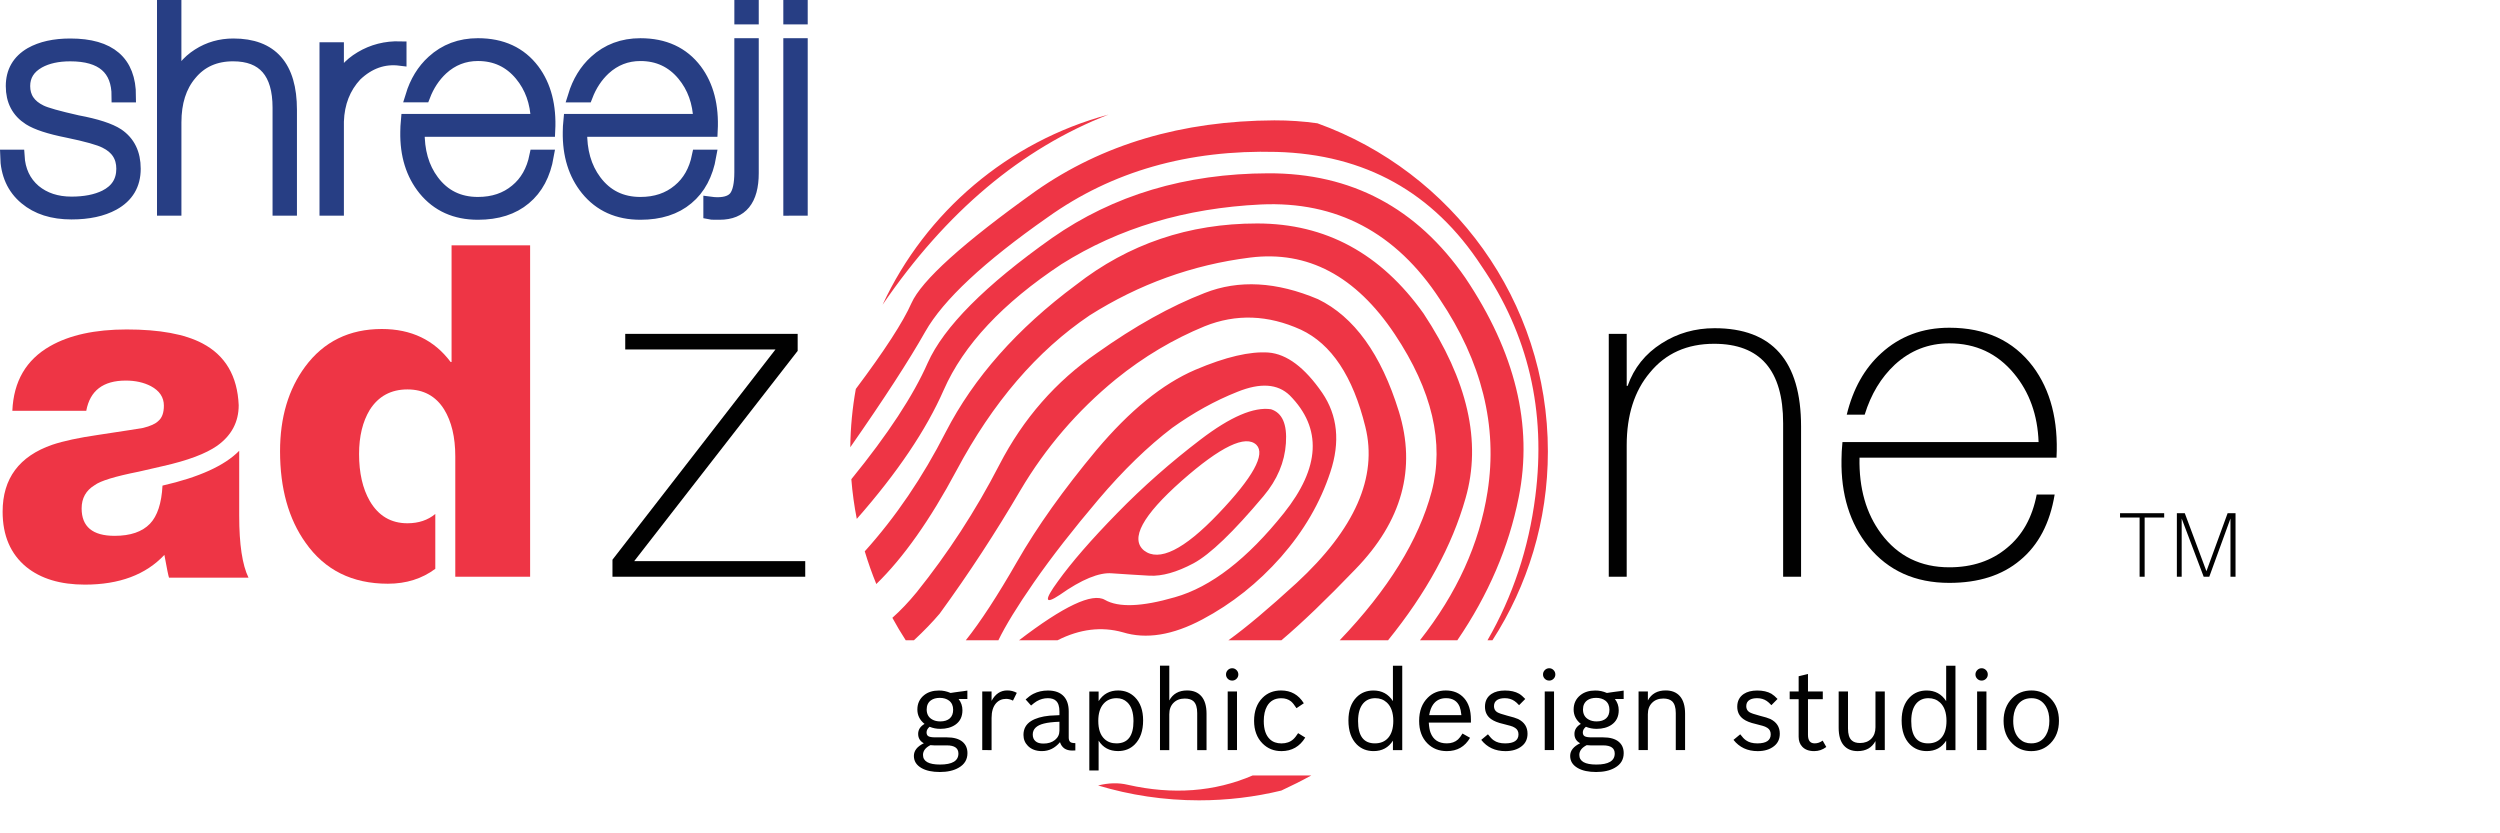 <?xml version="1.0" encoding="utf-8"?>
<!-- Generator: Adobe Illustrator 16.0.0, SVG Export Plug-In . SVG Version: 6.00 Build 0)  -->
<!DOCTYPE svg PUBLIC "-//W3C//DTD SVG 1.1//EN" "http://www.w3.org/Graphics/SVG/1.1/DTD/svg11.dtd">
<svg version="1.1" id="Layer_1" xmlns="http://www.w3.org/2000/svg" xmlns:xlink="http://www.w3.org/1999/xlink" x="0px" y="0px"
	 width="150px" height="50px" viewBox="0 0 150 50" enable-background="new 0 0 150 50" xml:space="preserve">
<path fill="#EE3545" d="M75.388,26.695c-0.64-0.629-2.15,0.09-4.494,2.16c-2.354,2.088-3.098,3.473-2.252,4.176
	c0.896,0.691,2.393-0.036,4.467-2.217C75.183,28.639,75.939,27.258,75.388,26.695L75.388,26.695z M79.046,7.398
	c8.063,2.909,13.827,10.627,13.827,19.693c0,4.173-1.221,8.06-3.326,11.324H89.25c1.516-2.633,2.473-5.511,2.87-8.636
	c0.653-5.109-0.421-9.718-3.226-13.813c-2.894-4.431-7.002-6.708-12.303-6.851c-5.3-0.14-9.871,1.166-13.725,3.918
	c-3.827,2.676-6.273,4.967-7.348,6.862c-0.97,1.719-2.471,4.032-4.501,6.94c0.014-1.192,0.126-2.36,0.332-3.498
	c1.727-2.303,2.839-4.021,3.336-5.145c0.603-1.357,3.086-3.61,7.464-6.733c4.007-2.804,8.77-4.212,14.313-4.238
	C77.346,7.22,78.208,7.278,79.046,7.398L79.046,7.398z M76.878,47.434c-1.582,0.383-3.233,0.586-4.935,0.586
	c-2.106,0-4.139-0.313-6.058-0.891c0.636-0.16,1.23-0.174,1.783-0.041c2.702,0.61,5.199,0.422,7.488-0.559h3.519
	C78.1,46.845,77.5,47.145,76.878,47.434L76.878,47.434z M85.197,38.416c2.215-2.811,3.568-5.783,4.056-8.919
	c0.616-3.94-0.345-7.794-2.866-11.546c-2.625-4.007-6.209-5.889-10.729-5.683c-4.532,0.218-8.513,1.408-11.97,3.584
	c-3.521,2.33-5.876,4.839-7.067,7.552c-1.043,2.38-2.776,4.958-5.214,7.73c-0.153-0.78-0.263-1.573-0.327-2.381
	c2.206-2.708,3.727-5.035,4.58-6.974c0.96-2.15,3.444-4.66,7.463-7.501c3.688-2.573,8.001-3.866,12.98-3.88
	c4.979-0.013,8.912,2.074,11.817,6.273c2.994,4.455,4.07,8.847,3.201,13.173c-0.593,2.983-1.817,5.842-3.681,8.572H85.197
	L85.197,38.416z M80.381,38.416c2.912-3.042,4.744-6.014,5.518-8.919c0.769-2.916,0.039-6.066-2.215-9.447
	c-2.33-3.495-5.224-5.03-8.678-4.596c-3.471,0.435-6.671,1.6-9.629,3.469c-3.149,2.125-5.812,5.224-7.988,9.308
	c-1.585,2.967-3.189,5.236-4.81,6.811c-0.261-0.639-0.493-1.293-0.693-1.962c1.847-2.05,3.475-4.44,4.863-7.165
	c1.677-3.252,4.276-6.197,7.81-8.82c3.149-2.459,6.772-3.687,10.869-3.687c4.109,0,7.425,1.804,9.984,5.401
	c2.648,4.008,3.496,7.694,2.521,11.086c-0.806,2.849-2.351,5.685-4.649,8.521L80.381,38.416L80.381,38.416z M73.704,38.416
	c1.06-0.761,2.42-1.907,4.092-3.438c3.494-3.228,4.877-6.353,4.124-9.373c-0.745-3.033-2.037-4.967-3.868-5.824
	c-1.971-0.896-3.892-0.96-5.773-0.205c-1.869,0.768-3.648,1.818-5.325,3.175c-2.317,1.894-4.225,4.123-5.724,6.657
	c-1.485,2.533-3.098,5.006-4.851,7.412c-0.427,0.503-0.94,1.037-1.542,1.595h-0.494c-0.284-0.438-0.551-0.886-0.801-1.347
	c0.494-0.438,0.978-0.949,1.454-1.529c1.87-2.328,3.535-4.875,4.968-7.655c1.435-2.777,3.393-5.005,5.863-6.708
	c2.254-1.6,4.403-2.803,6.453-3.597c2.048-0.807,4.314-0.678,6.799,0.371c2.162,1.05,3.787,3.291,4.851,6.734
	c1.063,3.431,0.193,6.591-2.609,9.474c-1.715,1.785-3.191,3.207-4.434,4.257L73.704,38.416L73.704,38.416z M57.948,38.416
	c0.871-1.09,1.898-2.662,3.077-4.718c1.204-2.101,2.792-4.329,4.763-6.695c1.983-2.356,3.955-3.969,5.927-4.814
	c1.83-0.781,3.292-1.114,4.391-1.037c1.103,0.089,2.178,0.896,3.228,2.419c0.922,1.357,1.088,2.945,0.485,4.761
	c-0.603,1.831-1.586,3.521-2.957,5.084c-1.381,1.563-2.958,2.816-4.722,3.75c-1.781,0.947-3.368,1.204-4.776,0.77
	c-1.272-0.355-2.575-0.196-3.91,0.479h-2.31c2.676-2.048,4.388-2.858,5.144-2.426c0.82,0.473,2.215,0.422,4.2-0.154
	c2.176-0.614,4.352-2.305,6.541-5.043c2.188-2.741,2.306-5.097,0.358-7.068c-0.729-0.704-1.768-0.768-3.136-0.217
	c-1.357,0.537-2.664,1.267-3.918,2.164c-1.445,1.101-2.931,2.534-4.429,4.302s-2.791,3.418-3.867,4.967
	c-0.999,1.439-1.711,2.603-2.135,3.478L57.948,38.416L57.948,38.416z M52.955,18.284c2.583-5.561,7.534-9.795,13.558-11.41
	C61.281,8.911,56.761,12.715,52.955,18.284L52.955,18.284z M63.585,35.693c-0.909,0.604-0.949,0.334-0.116-0.805
	c0.82-1.142,2.009-2.512,3.56-4.097c1.548-1.588,3.226-3.062,5.005-4.419c1.793-1.369,3.201-1.97,4.226-1.817
	c0.678,0.218,0.973,0.896,0.895,2.038c-0.075,1.139-0.523,2.199-1.342,3.172c-1.807,2.151-3.202,3.496-4.202,4.034
	c-1.01,0.537-1.881,0.78-2.637,0.743c-0.741-0.04-1.498-0.092-2.265-0.143C65.954,34.337,64.904,34.76,63.585,35.693L63.585,35.693z
	"/>
<path fill="#EE3545" d="M22.911,19.74c-1.952,0-3.486,0.753-4.602,2.259c-1.003,1.357-1.506,3.048-1.506,5.077
	c0,2.229,0.512,4.063,1.534,5.492c1.153,1.637,2.797,2.455,4.936,2.455c1.097,0,2.045-0.297,2.845-0.894v-3.291
	c-0.446,0.371-1.004,0.558-1.673,0.558c-0.986,0-1.739-0.446-2.26-1.34c-0.427-0.742-0.641-1.683-0.641-2.813
	c0-1.063,0.214-1.944,0.641-2.651c0.521-0.819,1.274-1.227,2.26-1.227c0.966,0,1.701,0.399,2.202,1.199
	c0.446,0.726,0.67,1.664,0.67,2.818v7.221h4.49V14.72h-4.713v7h-0.056C26.053,20.4,24.677,19.74,22.911,19.74L22.911,19.74z"/>
<path fill="#EE3545" d="M9.775,27.966c1.487-0.334,2.575-0.743,3.264-1.227c0.854-0.613,1.283-1.424,1.283-2.426
	c-0.074-1.748-0.799-2.984-2.175-3.709c-1.06-0.559-2.575-0.837-4.546-0.837c-1.896,0-3.43,0.335-4.6,1.004
	c-1.433,0.818-2.186,2.11-2.26,3.876h4.435c0.223-1.208,1.013-1.813,2.37-1.813c0.577,0,1.079,0.112,1.506,0.334
	c0.521,0.279,0.781,0.669,0.781,1.171c0,0.427-0.111,0.735-0.335,0.92c-0.167,0.169-0.474,0.308-0.92,0.418
	c-0.205,0.036-1.106,0.179-2.705,0.419c-1.152,0.168-2.063,0.363-2.733,0.588c-1.989,0.688-2.983,2.025-2.983,4.016
	c0,1.431,0.474,2.537,1.422,3.318c0.874,0.707,2.046,1.059,3.515,1.059c2.063,0,3.653-0.594,4.769-1.784
	c0.148,0.817,0.241,1.272,0.278,1.367h4.769c-0.372-0.763-0.558-1.999-0.558-3.711v-3.902c-0.874,0.892-2.407,1.588-4.602,2.089
	c-0.056,1.061-0.307,1.822-0.752,2.288c-0.466,0.484-1.172,0.726-2.121,0.726c-1.32,0-1.979-0.547-1.979-1.645
	c0-0.615,0.26-1.08,0.781-1.395c0.353-0.262,1.236-0.53,2.649-0.811L9.775,27.966L9.775,27.966z"/>
<path fill="#010101" d="M116.957,34.973c1.759,0,3.176-0.453,4.253-1.361c1.097-0.907,1.786-2.221,2.069-3.939h-1.078
	c-0.264,1.379-0.858,2.447-1.785,3.204c-0.928,0.774-2.079,1.161-3.459,1.161c-1.721,0-3.081-0.671-4.084-2.012
	c-0.906-1.213-1.34-2.731-1.303-4.564h11.82c0.115-2.231-0.357-4.055-1.416-5.473c-1.172-1.549-2.845-2.325-5.019-2.325
	c-1.604,0-2.968,0.511-4.084,1.531c-1.001,0.907-1.69,2.136-2.067,3.686h1.076c0.378-1.229,0.982-2.23,1.813-3.005
	c0.929-0.85,2.016-1.276,3.263-1.276c1.587,0,2.881,0.604,3.884,1.814c0.926,1.115,1.418,2.486,1.475,4.11H111.57h0.027h-1.049
	c-0.038,0.396-0.058,0.748-0.058,1.049c-0.037,2.099,0.501,3.836,1.616,5.217C113.298,34.246,114.916,34.973,116.957,34.973
	L116.957,34.973z"/>
<path fill="#010101" d="M96.525,20.032h1.078v3.119h0.056c0.379-1.078,1.059-1.928,2.042-2.552c0.945-0.605,2.003-0.907,3.175-0.907
	c3.46,0,5.188,1.966,5.188,5.897v9.015h-1.076V25.39c0-3.175-1.379-4.763-4.141-4.763c-1.625,0-2.91,0.576-3.854,1.729
	c-0.926,1.096-1.391,2.552-1.391,4.365v7.881h-1.076V20.032H96.525z"/>
<polygon fill="#010101" points="48.314,33.668 48.314,34.604 36.748,34.604 36.748,33.583 46.529,20.967 37.514,20.967 
	37.514,20.032 47.86,20.032 47.86,21.053 38.052,33.668 "/>
<path fill="#273E84" stroke="#273E84" stroke-width="0.75" stroke-miterlimit="2.613" d="M47.374,12.567v-9.9h0.714v9.899
	L47.374,12.567L47.374,12.567z M47.374,1.088V0.375h0.714v0.713H47.374L47.374,1.088z M45.15,2.667v7.72
	c0,1.614-0.658,2.423-1.973,2.423h-0.3c-0.138,0-0.238-0.006-0.301-0.02v-0.619c0.176,0.024,0.332,0.037,0.469,0.037
	c0.514,0,0.871-0.133,1.071-0.395c0.211-0.276,0.319-0.77,0.319-1.483V2.667H45.15L45.15,2.667z M44.436,1.088V0.375h0.714v0.713
	H44.436L44.436,1.088z M38.425,12.811c1.164,0,2.104-0.301,2.817-0.901c0.714-0.591,1.168-1.444,1.362-2.556H41.89
	c-0.181,0.887-0.572,1.576-1.173,2.067c-0.613,0.514-1.378,0.771-2.292,0.771c-1.14,0-2.042-0.445-2.706-1.334
	c-0.601-0.801-0.89-1.81-0.863-3.024h7.833c0.075-1.478-0.238-2.687-0.939-3.626c-0.776-1.027-1.885-1.54-3.325-1.54
	c-1.065,0-1.967,0.338-2.706,1.014c-0.585,0.53-1.009,1.225-1.273,2.086h0.739c0.251-0.654,0.61-1.199,1.079-1.636
	c0.614-0.563,1.335-0.845,2.161-0.845c1.051,0,1.91,0.401,2.573,1.201c0.613,0.74,0.939,1.648,0.977,2.725h-7.119h0.018H34.18
	c-0.026,0.262-0.039,0.494-0.039,0.695c-0.024,1.391,0.333,2.543,1.072,3.456C36,12.329,37.073,12.811,38.425,12.811L38.425,12.811z
	 M28.675,12.811c1.165,0,2.104-0.301,2.818-0.901c0.714-0.591,1.168-1.444,1.361-2.556H32.14c-0.181,0.887-0.572,1.576-1.173,2.067
	c-0.614,0.514-1.377,0.771-2.292,0.771c-1.14,0-2.042-0.445-2.705-1.334c-0.601-0.801-0.89-1.81-0.864-3.024h7.834
	c0.075-1.479-0.239-2.688-0.94-3.627c-0.777-1.027-1.885-1.54-3.326-1.54c-1.064,0-1.966,0.338-2.705,1.014
	c-0.585,0.53-1.01,1.225-1.273,2.086h0.74c0.25-0.654,0.61-1.199,1.079-1.636c0.614-0.563,1.334-0.845,2.16-0.845
	c1.052,0,1.91,0.401,2.574,1.201c0.613,0.74,0.939,1.648,0.977,2.725h-7.12h0.019h-0.696c-0.024,0.262-0.037,0.494-0.037,0.695
	c-0.025,1.391,0.332,2.543,1.07,3.456C26.251,12.329,27.323,12.811,28.675,12.811L28.675,12.811z M20.259,5.053h0.057
	c0.175-0.639,0.62-1.172,1.333-1.597c0.714-0.426,1.502-0.627,2.367-0.602v0.714c-0.989-0.125-1.878,0.188-2.668,0.94
	c-0.688,0.738-1.051,1.665-1.089,2.779v5.279h-0.714V2.911h0.714V5.053L20.259,5.053z M10.509,0.375v4.603h0.038
	c0.25-0.714,0.701-1.278,1.352-1.691c0.626-0.401,1.328-0.602,2.105-0.602c2.292,0,3.438,1.302,3.438,3.908v5.974h-0.714V6.461
	c0-2.104-0.914-3.157-2.743-3.157c-1.077,0-1.929,0.383-2.555,1.147c-0.614,0.726-0.92,1.69-0.92,2.893v5.223H9.795V0.375H10.509
	L10.509,0.375z M1.097,9.354c0.05,0.877,0.376,1.572,0.977,2.086c0.589,0.488,1.328,0.732,2.217,0.732
	c0.801,0,1.471-0.132,2.009-0.395c0.702-0.35,1.053-0.902,1.053-1.653c0-0.726-0.346-1.258-1.033-1.596
	C5.956,8.34,5.198,8.127,4.046,7.889c-1.077-0.213-1.84-0.464-2.292-0.751C1.065,6.699,0.722,6.042,0.722,5.165
	c0-0.864,0.375-1.515,1.126-1.953C2.475,2.86,3.264,2.685,4.216,2.685c2.379,0,3.568,1.027,3.568,3.082H7.07
	c0-1.642-0.951-2.462-2.854-2.462c-0.752,0-1.378,0.138-1.878,0.414C1.735,4.057,1.436,4.54,1.436,5.165
	c0,0.677,0.338,1.177,1.014,1.504c0.3,0.15,1.034,0.357,2.198,0.619c1.14,0.213,1.948,0.476,2.423,0.789
	c0.664,0.452,0.997,1.133,0.997,2.048c0,0.952-0.42,1.659-1.259,2.123c-0.664,0.363-1.504,0.544-2.517,0.544
	c-1.14,0-2.061-0.294-2.762-0.882c-0.74-0.614-1.122-1.465-1.146-2.556H1.097L1.097,9.354z"/>
<path fill="#010101" d="M55.823,44.709c-0.296,0.15-0.443,0.348-0.443,0.585c0,0.388,0.34,0.579,1.021,0.579
	c0.736,0,1.104-0.221,1.104-0.66c0-0.327-0.233-0.49-0.699-0.49h-0.759C55.973,44.723,55.899,44.718,55.823,44.709L55.823,44.709z
	 M56.388,41.872c-0.218,0-0.396,0.05-0.531,0.147c-0.171,0.123-0.256,0.308-0.256,0.549c0,0.272,0.109,0.477,0.329,0.6
	c0.134,0.078,0.297,0.117,0.485,0.117c0.247,0,0.438-0.063,0.574-0.182c0.134-0.123,0.2-0.293,0.2-0.519
	c0-0.239-0.082-0.419-0.246-0.547C56.796,41.927,56.611,41.872,56.388,41.872L56.388,41.872z M57.035,41.578l0.039-0.006l0.19-0.029
	l0.273-0.038l0.276-0.035l0.19-0.03l0.039-0.004v0.504h-0.526c0.154,0.199,0.23,0.424,0.23,0.674c0,0.387-0.143,0.676-0.43,0.873
	c-0.239,0.162-0.538,0.244-0.899,0.244c-0.232,0-0.446-0.043-0.64-0.125c-0.122,0.103-0.183,0.213-0.183,0.336
	c0,0.108,0.035,0.187,0.105,0.229c0.073,0.046,0.21,0.07,0.415,0.07h0.692c0.421,0,0.738,0.089,0.949,0.27
	c0.195,0.166,0.292,0.391,0.292,0.678c0,0.383-0.177,0.678-0.533,0.877c-0.294,0.17-0.67,0.254-1.125,0.254
	c-0.457,0-0.825-0.078-1.107-0.241c-0.299-0.175-0.449-0.413-0.449-0.726c0-0.313,0.199-0.564,0.597-0.758
	c-0.228-0.123-0.341-0.311-0.341-0.561c0-0.249,0.127-0.451,0.384-0.6c-0.288-0.229-0.431-0.52-0.431-0.861
	c0-0.361,0.136-0.649,0.408-0.867c0.231-0.184,0.528-0.275,0.886-0.275C56.576,41.428,56.808,41.479,57.035,41.578L57.035,41.578z
	 M58.935,45.005v-3.517h0.559v0.564c0.225-0.417,0.539-0.626,0.943-0.626c0.204,0,0.395,0.046,0.571,0.144l-0.23,0.468
	c-0.132-0.069-0.268-0.106-0.411-0.106c-0.249,0-0.453,0.09-0.61,0.27c-0.175,0.203-0.262,0.494-0.262,0.874v1.931L58.935,45.005
	L58.935,45.005z M63.599,44.53c-0.297,0.355-0.66,0.536-1.084,0.536c-0.353,0-0.633-0.104-0.841-0.313
	c-0.177-0.179-0.266-0.397-0.266-0.66c0-0.362,0.153-0.641,0.46-0.832c0.27-0.167,0.638-0.276,1.106-0.321
	c0.135-0.013,0.331-0.022,0.592-0.031v-0.223c0-0.3-0.069-0.515-0.208-0.639c-0.11-0.104-0.275-0.156-0.489-0.156
	c-0.236,0-0.458,0.063-0.667,0.185c-0.099,0.06-0.21,0.144-0.338,0.255l-0.327-0.365c0.165-0.15,0.322-0.265,0.468-0.338
	c0.262-0.133,0.552-0.197,0.871-0.197c0.423,0,0.742,0.118,0.959,0.357c0.192,0.215,0.288,0.515,0.288,0.898v1.568
	c0,0.124,0.032,0.212,0.096,0.268c0.05,0.043,0.15,0.064,0.301,0.066v0.438c-0.071,0.004-0.136,0.007-0.193,0.007
	C63.952,45.032,63.708,44.864,63.599,44.53L63.599,44.53z M63.566,43.305c-0.39,0.014-0.701,0.049-0.931,0.108
	c-0.447,0.112-0.67,0.332-0.67,0.66c0,0.172,0.055,0.305,0.165,0.399c0.106,0.096,0.267,0.142,0.479,0.142
	c0.283,0,0.512-0.072,0.691-0.218c0.177-0.144,0.266-0.328,0.266-0.555V43.305L63.566,43.305z M65.359,46.229v-4.739h0.558v0.577
	c0.272-0.426,0.662-0.639,1.169-0.639c0.401,0,0.734,0.133,1.006,0.401c0.33,0.328,0.495,0.793,0.495,1.399
	c0,0.619-0.167,1.099-0.499,1.436c-0.269,0.27-0.602,0.4-1.005,0.4c-0.514,0-0.903-0.207-1.166-0.625v1.789H65.359L65.359,46.229z
	 M66.998,41.891c-0.329,0-0.59,0.112-0.786,0.336c-0.21,0.239-0.315,0.58-0.315,1.023c0,0.5,0.125,0.864,0.378,1.095
	c0.186,0.173,0.424,0.257,0.713,0.257c0.681,0,1.021-0.445,1.021-1.336c0-0.521-0.125-0.898-0.378-1.134
	C67.46,41.971,67.249,41.891,66.998,41.891L66.998,41.891z M69.599,45.005v-5.063h0.559v2.084c0.215-0.397,0.572-0.599,1.068-0.599
	c0.364,0,0.647,0.112,0.851,0.341c0.209,0.237,0.315,0.59,0.315,1.057v2.181h-0.56v-2.22c0-0.337-0.073-0.571-0.223-0.711
	c-0.12-0.108-0.294-0.162-0.521-0.162c-0.281,0-0.506,0.085-0.677,0.257c-0.169,0.168-0.254,0.399-0.254,0.687v2.149H69.599
	L69.599,45.005z M73.662,45.005v-3.517h0.558v3.517H73.662L73.662,45.005z M73.933,40.094c0.097,0,0.185,0.037,0.258,0.111
	c0.073,0.072,0.109,0.16,0.109,0.263c0,0.101-0.036,0.188-0.109,0.259c-0.073,0.073-0.161,0.108-0.258,0.108
	c-0.104,0-0.192-0.035-0.265-0.108c-0.072-0.071-0.107-0.158-0.107-0.259c0-0.103,0.035-0.188,0.107-0.263
	C73.741,40.131,73.83,40.094,73.933,40.094L73.933,40.094z M78.314,44.254c-0.33,0.541-0.808,0.813-1.428,0.813
	c-0.453,0-0.832-0.153-1.136-0.461c-0.337-0.34-0.505-0.795-0.505-1.357c0-0.581,0.169-1.044,0.509-1.383
	c0.289-0.291,0.659-0.438,1.111-0.438c0.591,0,1.047,0.256,1.364,0.768l-0.44,0.295c-0.123-0.192-0.233-0.329-0.328-0.408
	c-0.159-0.126-0.354-0.189-0.585-0.189c-0.389,0-0.673,0.16-0.855,0.479c-0.129,0.232-0.195,0.529-0.195,0.891
	c0,0.502,0.125,0.867,0.375,1.098c0.174,0.162,0.404,0.242,0.688,0.242c0.285,0,0.523-0.082,0.707-0.248
	c0.09-0.08,0.188-0.205,0.291-0.367L78.314,44.254L78.314,44.254z M83.576,44.439c-0.266,0.418-0.651,0.627-1.161,0.627
	c-0.406,0-0.742-0.133-1.011-0.401c-0.331-0.335-0.498-0.813-0.498-1.437c0-0.605,0.166-1.07,0.492-1.398
	c0.271-0.27,0.607-0.4,1.009-0.4c0.506,0,0.895,0.213,1.169,0.637v-2.123h0.559v5.063h-0.559V44.439L83.576,44.439z M82.516,41.891
	c-0.302,0-0.541,0.104-0.723,0.311c-0.205,0.238-0.309,0.594-0.309,1.064c0,0.891,0.336,1.336,1.009,1.336
	c0.336,0,0.603-0.11,0.794-0.328c0.205-0.232,0.311-0.573,0.311-1.022c0-0.493-0.13-0.86-0.386-1.099
	C83.023,41.979,82.791,41.891,82.516,41.891L82.516,41.891z M88.203,44.268c-0.307,0.531-0.771,0.799-1.391,0.799
	c-0.473,0-0.86-0.153-1.166-0.461c-0.334-0.336-0.498-0.783-0.498-1.352c0-0.588,0.174-1.054,0.521-1.396
	c0.286-0.285,0.646-0.43,1.078-0.43c0.462,0,0.828,0.154,1.101,0.461c0.271,0.303,0.407,0.733,0.407,1.287v0.182h-2.528
	c0.017,0.261,0.051,0.459,0.104,0.598c0.162,0.432,0.487,0.646,0.979,0.646c0.273,0,0.498-0.078,0.672-0.236
	c0.086-0.079,0.175-0.198,0.267-0.354L88.203,44.268L88.203,44.268z M87.684,42.908c-0.023-0.225-0.061-0.393-0.104-0.504
	c-0.142-0.342-0.417-0.514-0.821-0.514c-0.335,0-0.593,0.129-0.773,0.383c-0.107,0.151-0.188,0.361-0.235,0.635H87.684
	L87.684,42.908z M91.145,42.311c-0.11-0.121-0.203-0.203-0.281-0.254c-0.161-0.109-0.354-0.166-0.574-0.166
	c-0.178,0-0.321,0.03-0.434,0.092c-0.146,0.082-0.217,0.209-0.217,0.387c0,0.154,0.06,0.271,0.178,0.352
	c0.101,0.065,0.31,0.139,0.629,0.221c0.306,0.076,0.519,0.142,0.643,0.199c0.373,0.188,0.563,0.479,0.563,0.879
	c0,0.317-0.114,0.564-0.34,0.744c-0.25,0.203-0.58,0.303-0.986,0.303c-0.613,0-1.098-0.226-1.451-0.676l0.402-0.334
	c0.131,0.172,0.244,0.291,0.346,0.36c0.176,0.125,0.402,0.185,0.684,0.185c0.534,0,0.803-0.181,0.803-0.543
	c0-0.17-0.068-0.3-0.203-0.387c-0.084-0.054-0.18-0.098-0.28-0.123c-0.103-0.031-0.243-0.064-0.42-0.111
	c-0.332-0.074-0.578-0.176-0.742-0.295c-0.245-0.176-0.366-0.424-0.366-0.74c0-0.336,0.129-0.592,0.391-0.768
	c0.209-0.137,0.479-0.205,0.811-0.205c0.336,0,0.616,0.064,0.844,0.192c0.118,0.071,0.241,0.176,0.371,0.315L91.145,42.311
	L91.145,42.311z M92.684,45.005v-3.517h0.558v3.517H92.684L92.684,45.005z M92.954,40.094c0.098,0,0.185,0.037,0.259,0.111
	c0.072,0.072,0.107,0.16,0.107,0.263c0,0.101-0.035,0.188-0.107,0.259c-0.074,0.073-0.161,0.108-0.259,0.108
	c-0.103,0-0.192-0.035-0.265-0.108c-0.073-0.071-0.108-0.158-0.108-0.259c0-0.103,0.035-0.188,0.108-0.263
	C92.762,40.131,92.852,40.094,92.954,40.094L92.954,40.094z M95.203,44.709c-0.296,0.15-0.444,0.348-0.444,0.585
	c0,0.388,0.341,0.579,1.021,0.579c0.734,0,1.104-0.221,1.104-0.66c0-0.327-0.233-0.49-0.7-0.49h-0.759
	C95.352,44.723,95.277,44.718,95.203,44.709L95.203,44.709z M95.766,41.872c-0.218,0-0.395,0.05-0.531,0.147
	c-0.168,0.123-0.256,0.308-0.256,0.549c0,0.272,0.11,0.477,0.332,0.6c0.133,0.078,0.295,0.117,0.482,0.117
	c0.247,0,0.438-0.063,0.574-0.182c0.135-0.123,0.199-0.293,0.199-0.519c0-0.239-0.082-0.419-0.246-0.547
	C96.174,41.927,95.99,41.872,95.766,41.872L95.766,41.872z M96.414,41.578l0.039-0.006l0.191-0.029l0.271-0.038l0.276-0.035
	l0.189-0.03l0.04-0.004v0.504h-0.526c0.154,0.199,0.23,0.424,0.23,0.674c0,0.387-0.145,0.676-0.432,0.873
	c-0.238,0.162-0.537,0.244-0.897,0.244c-0.231,0-0.446-0.043-0.642-0.125c-0.121,0.103-0.184,0.213-0.184,0.336
	c0,0.108,0.035,0.187,0.106,0.229c0.071,0.046,0.212,0.07,0.414,0.07h0.692c0.422,0,0.737,0.089,0.949,0.27
	c0.195,0.166,0.292,0.391,0.292,0.678c0,0.383-0.176,0.678-0.532,0.877c-0.293,0.17-0.67,0.254-1.123,0.254
	c-0.457,0-0.826-0.078-1.107-0.241c-0.301-0.175-0.45-0.413-0.45-0.726c0-0.313,0.2-0.564,0.599-0.758
	c-0.229-0.123-0.343-0.311-0.343-0.561c0-0.249,0.128-0.451,0.384-0.6c-0.287-0.229-0.432-0.52-0.432-0.861
	c0-0.361,0.135-0.649,0.409-0.867c0.231-0.184,0.526-0.275,0.886-0.275C95.955,41.428,96.188,41.479,96.414,41.578L96.414,41.578z
	 M98.314,45.005v-3.517h0.559v0.537c0.213-0.397,0.57-0.599,1.066-0.599c0.365,0,0.648,0.112,0.852,0.341
	c0.209,0.237,0.314,0.59,0.314,1.057v2.181h-0.558v-2.22c0-0.337-0.075-0.571-0.224-0.711c-0.122-0.108-0.295-0.162-0.523-0.162
	c-0.279,0-0.505,0.085-0.675,0.257c-0.169,0.168-0.254,0.399-0.254,0.687v2.149H98.314L98.314,45.005z M106.283,42.311
	c-0.11-0.121-0.205-0.203-0.281-0.254c-0.162-0.109-0.354-0.166-0.575-0.166c-0.179,0-0.323,0.03-0.434,0.092
	c-0.146,0.082-0.218,0.209-0.218,0.387c0,0.154,0.06,0.271,0.177,0.352c0.1,0.065,0.312,0.139,0.631,0.221
	c0.306,0.076,0.519,0.142,0.642,0.199c0.375,0.188,0.563,0.479,0.563,0.879c0,0.317-0.114,0.564-0.34,0.744
	c-0.252,0.203-0.58,0.303-0.987,0.303c-0.612,0-1.096-0.226-1.451-0.676l0.404-0.334c0.129,0.172,0.241,0.291,0.345,0.36
	c0.174,0.125,0.401,0.185,0.682,0.185c0.535,0,0.802-0.181,0.802-0.543c0-0.17-0.065-0.3-0.199-0.387
	c-0.087-0.054-0.181-0.098-0.282-0.123c-0.102-0.031-0.242-0.064-0.42-0.111c-0.332-0.074-0.578-0.176-0.74-0.295
	c-0.244-0.176-0.367-0.424-0.367-0.74c0-0.336,0.131-0.592,0.392-0.768c0.209-0.137,0.478-0.205,0.808-0.205
	c0.338,0,0.619,0.064,0.846,0.192c0.117,0.071,0.242,0.176,0.371,0.315L106.283,42.311L106.283,42.311z M107.381,41.952v-0.463
	h0.538v-0.914l0.56-0.136v1.05h0.889v0.463h-0.889v2.146c0,0.338,0.135,0.504,0.403,0.504c0.171,0,0.33-0.057,0.478-0.166
	l0.218,0.383c-0.218,0.166-0.46,0.248-0.728,0.248c-0.315,0-0.557-0.09-0.723-0.274c-0.139-0.151-0.208-0.349-0.208-0.587v-2.252
	L107.381,41.952L107.381,41.952z M112.527,44.466c-0.217,0.4-0.573,0.601-1.067,0.601c-0.358,0-0.636-0.115-0.834-0.344
	c-0.202-0.233-0.306-0.588-0.306-1.058v-2.177h0.56v2.22c0,0.337,0.071,0.573,0.216,0.708c0.114,0.111,0.283,0.165,0.506,0.165
	c0.277,0,0.502-0.084,0.674-0.256c0.168-0.173,0.252-0.4,0.252-0.687v-2.15h0.559v3.517h-0.559V44.466L112.527,44.466z
	 M116.77,44.439c-0.268,0.418-0.653,0.627-1.164,0.627c-0.405,0-0.739-0.133-1.01-0.401c-0.332-0.335-0.498-0.813-0.498-1.437
	c0-0.605,0.166-1.07,0.493-1.398c0.271-0.27,0.607-0.4,1.009-0.4c0.504,0,0.896,0.213,1.17,0.637v-2.123h0.557v5.063h-0.557V44.439
	L116.77,44.439z M115.708,41.891c-0.302,0-0.542,0.104-0.724,0.311c-0.205,0.238-0.309,0.594-0.309,1.064
	c0,0.891,0.336,1.336,1.01,1.336c0.336,0,0.602-0.11,0.793-0.328c0.207-0.232,0.311-0.573,0.311-1.022
	c0-0.493-0.128-0.86-0.385-1.099C116.215,41.979,115.982,41.891,115.708,41.891L115.708,41.891z M118.627,45.005v-3.517h0.559v3.517
	H118.627L118.627,45.005z M118.898,40.094c0.101,0,0.187,0.037,0.261,0.111c0.073,0.072,0.108,0.16,0.108,0.263
	c0,0.101-0.035,0.188-0.108,0.259c-0.074,0.073-0.16,0.108-0.261,0.108c-0.103,0-0.189-0.035-0.262-0.108
	c-0.072-0.071-0.109-0.158-0.109-0.259c0-0.103,0.037-0.188,0.109-0.263C118.708,40.131,118.796,40.094,118.898,40.094
	L118.898,40.094z M121.889,41.428c0.447,0,0.825,0.156,1.135,0.467c0.342,0.344,0.513,0.793,0.513,1.352
	c0,0.557-0.171,1.009-0.513,1.354c-0.31,0.312-0.692,0.467-1.15,0.467c-0.449,0-0.828-0.15-1.135-0.457
	c-0.35-0.344-0.524-0.801-0.524-1.36c0-0.551,0.17-1.003,0.509-1.351C121.029,41.584,121.419,41.428,121.889,41.428L121.889,41.428z
	 M121.893,41.891c-0.406,0-0.705,0.166-0.9,0.5c-0.133,0.229-0.2,0.52-0.2,0.863c0,0.487,0.131,0.85,0.392,1.091
	c0.186,0.173,0.412,0.257,0.686,0.257c0.4,0,0.697-0.168,0.89-0.502c0.134-0.229,0.2-0.515,0.2-0.853s-0.066-0.623-0.2-0.851
	C122.561,42.061,122.271,41.891,121.893,41.891L121.893,41.891z"/>
<path fill="#010101" d="M128.376,34.604v-3.551h-1.174v-0.261h2.649v0.261h-1.172v3.551H128.376L128.376,34.604z M130.611,30.792
	h0.476l1.299,3.483l1.271-3.483h0.475v3.812h-0.304v-3.494l-1.271,3.494h-0.336l-1.32-3.492v3.492h-0.289V30.792L130.611,30.792z"/>
</svg>
